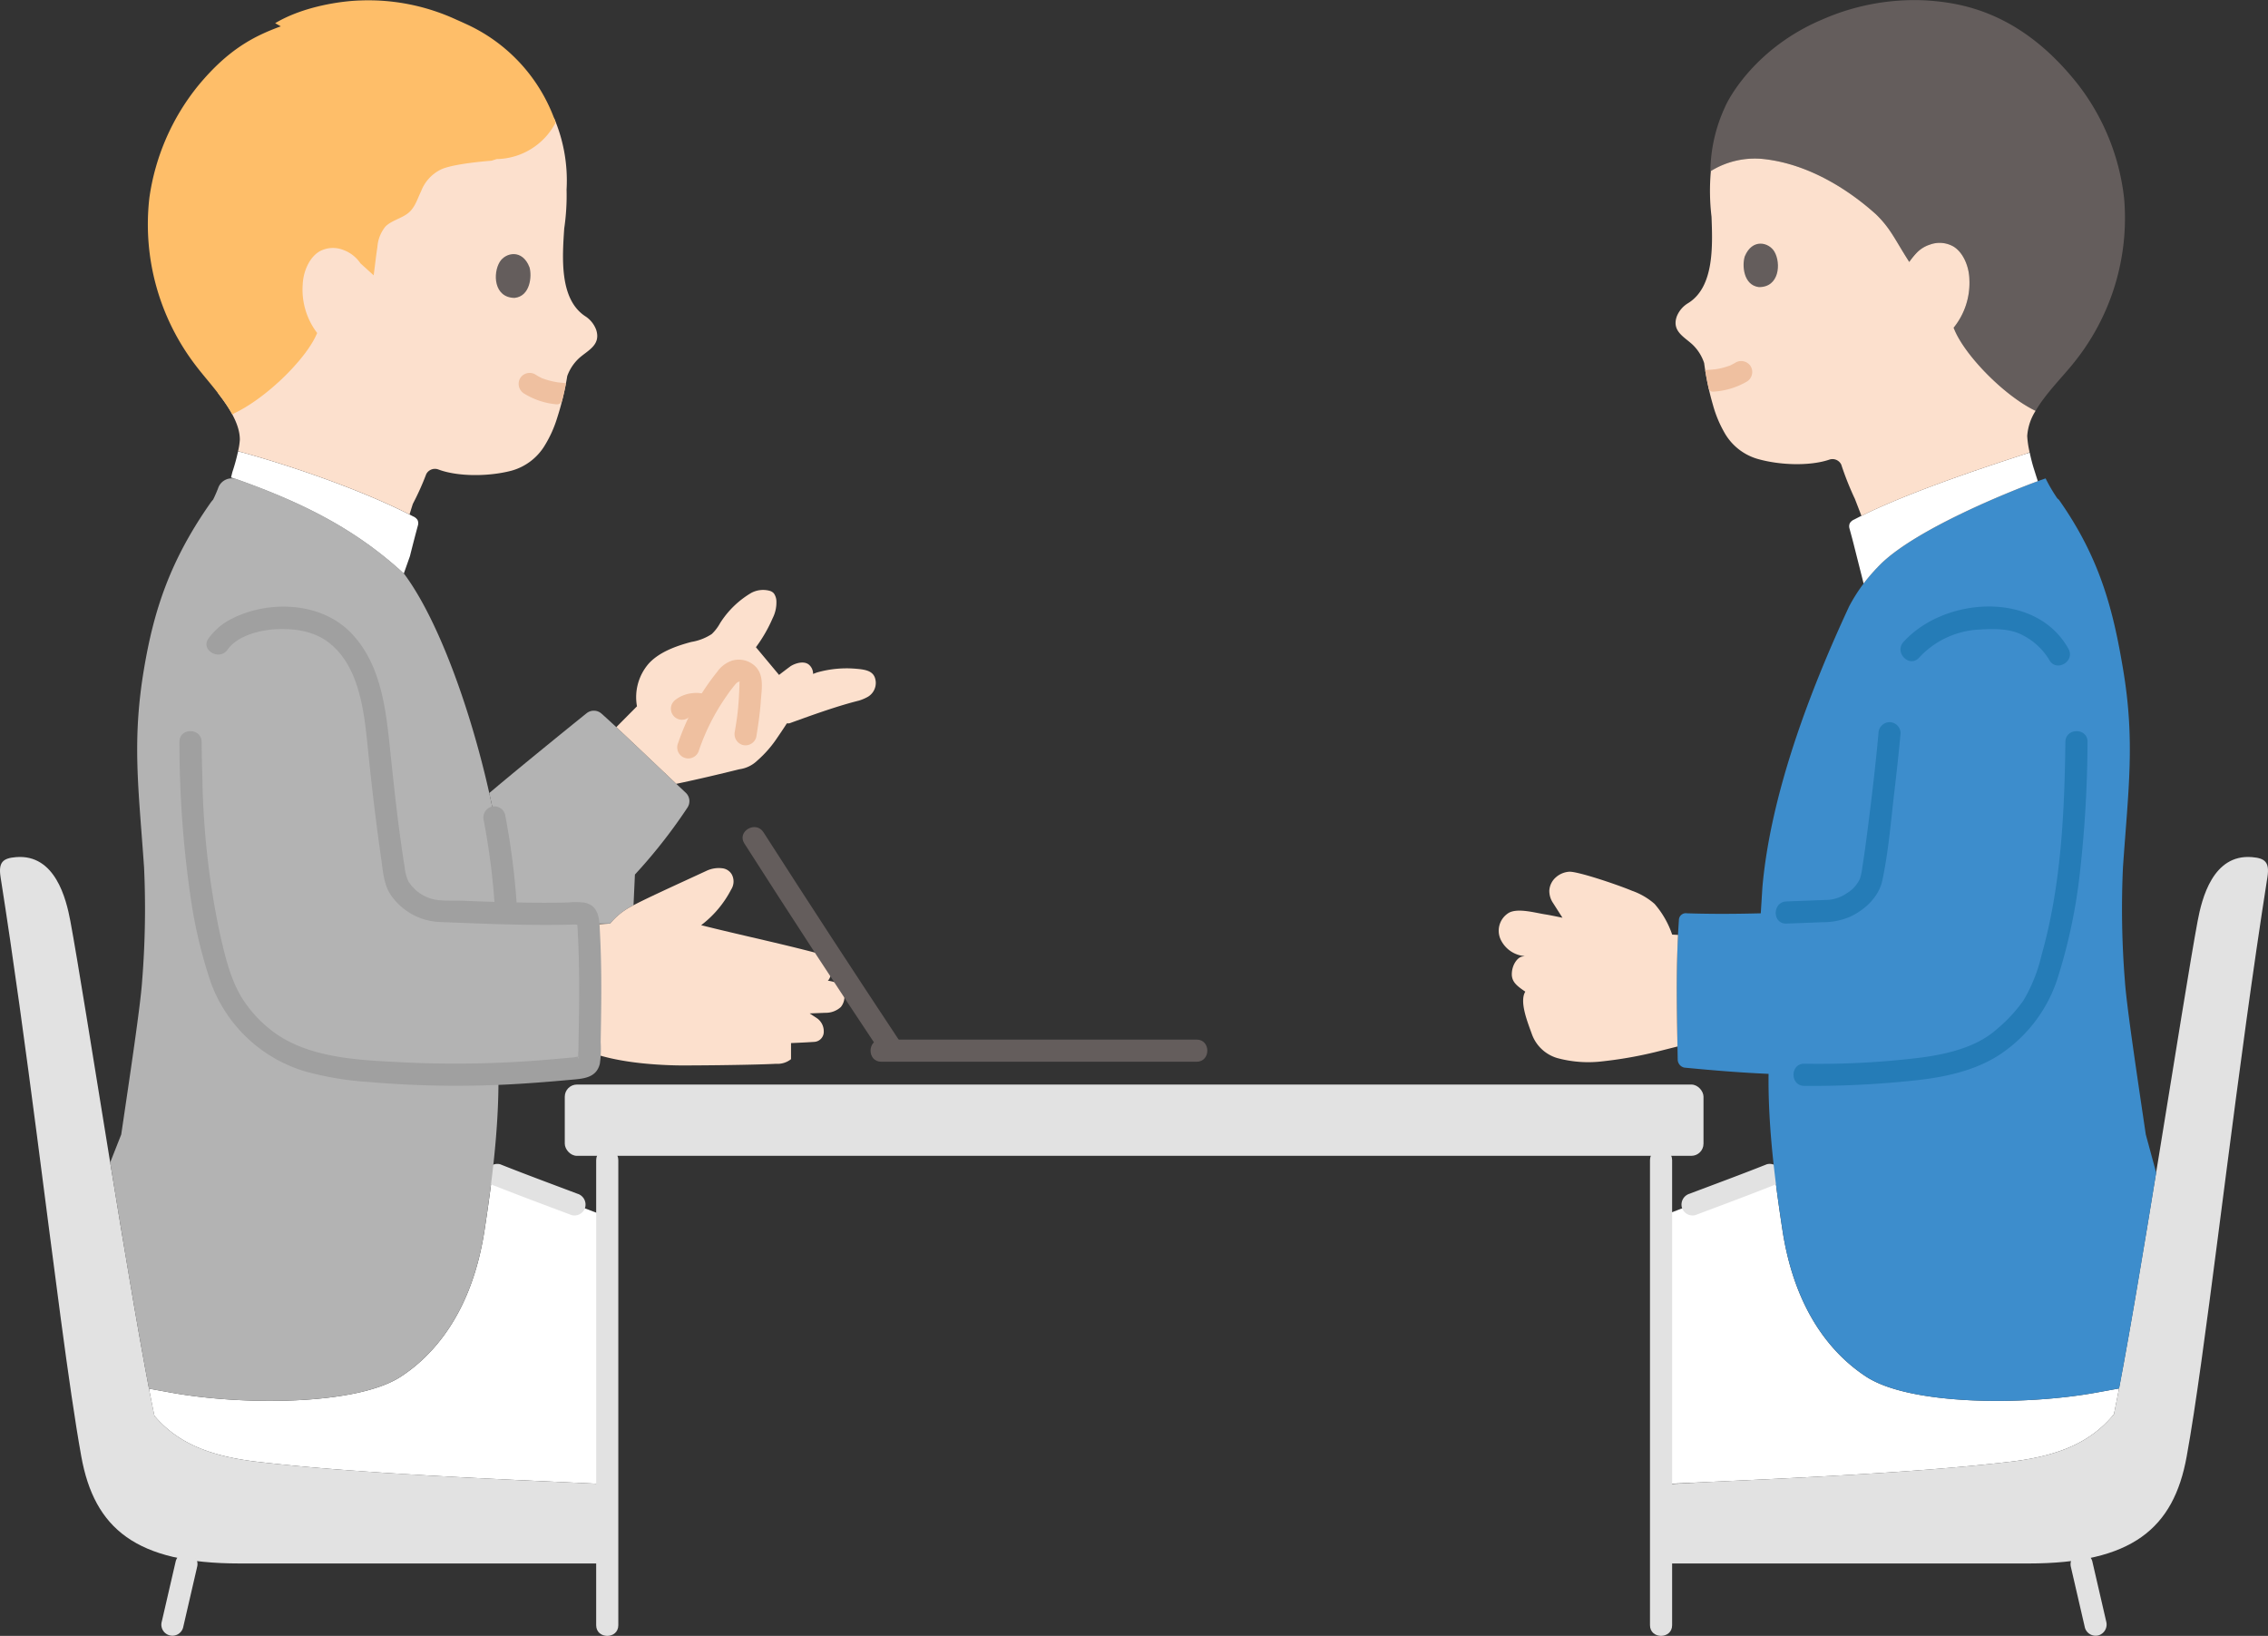 <?xml version="1.0" encoding="UTF-8"?>
<svg xmlns="http://www.w3.org/2000/svg" width="409.822" height="295.543" viewBox="0 0 409.822 295.543">
  <rect x="0" y="0" width="409.822" height="295.543" fill="#333333" stroke="none"/>
  <defs>
    <style>.a{fill:#fff;}.b{fill:#e2e2e2;}.c{fill:#b3b3b3;}.d{fill:#fce0cd;}.e{fill:#efc0a0;}.f{fill:#645d5c;}.g{fill:#3d8dcc;}.h{fill:#febe69;}.i{fill:#a0a0a0;}.j{fill:#257cb7;}</style>
  </defs>
  <path class="a" d="M75.659,246.258A29.02,29.02,0,0,1,72.44,248.7c-7.956,5.209-28.679,5.234-41.608,2.882,0,0-1.589-.289-3.913-.709.347,1.814.674,3.458.975,4.9,4.124,4.85,9.89,7.395,19.349,8.4,17.795,2.047,40.868,2.955,62.485,3.966,0-6.8,0-13.767,0-18.175v-30.1c-8.208-3.231-12.476-4.637-20.746-7.951-.44,3.728-.949,7.207-1.41,10.239-1.682,11.078-6,18.624-11.258,23.508Q75.989,245.971,75.659,246.258Z"></path>
  <path class="a" d="M334.158,246.408c-5.628-4.849-10.315-12.594-12.085-24.247-.46-3.031-.97-6.51-1.409-10.239-8.194,3.283-12.456,4.692-20.516,7.86v48.356c21.548-1.01,44.522-1.919,62.254-3.959,9.637-1.024,15.442-3.647,19.581-8.678.288-1.384.6-2.946.926-4.66l-4.1.745c-12.929,2.352-33.651,2.327-41.607-2.882A28.933,28.933,0,0,1,334.158,246.408Z"></path>
  <path class="b" d="M104.343,215.663c-4.657-1.76-9.329-3.48-13.955-5.32a2.015,2.015,0,0,0-2.461,1.4,2.049,2.049,0,0,0,1.4,2.46c4.627,1.84,9.3,3.56,13.956,5.32a2.016,2.016,0,0,0,2.46-1.4,2.044,2.044,0,0,0-1.4-2.46Z"></path>
  <path class="b" d="M306.365,219.52c4.657-1.76,9.328-3.48,13.955-5.32a2.061,2.061,0,0,0,1.4-2.46,2.014,2.014,0,0,0-2.46-1.4c-4.627,1.84-9.3,3.56-13.956,5.32a2.056,2.056,0,0,0-1.4,2.46,2.017,2.017,0,0,0,2.461,1.4Z"></path>
  <path class="b" d="M6.649,204.937c-2-15.336-4.183-31.49-6.547-46.488-.425-2.736.475-3.408,2.8-3.6,7.059-.575,9.053,7.492,9.814,11.559,2.575,13.773,11.1,69.976,15.2,89.426l.162.149c4.112,4.716,9.848,7.2,19.174,8.194,17.791,2.046,40.867,2.954,62.482,3.965,0,5.309,0,10.515,0,14.317H43.274c-18.671,0-26.239-6.281-28.589-19.36C12.435,250.626,9.76,228.769,6.649,204.937Z"></path>
  <path class="b" d="M396.428,255.274c3.512-22.887,7.933-62.826,13.292-96.825.426-2.736-.475-3.408-2.8-3.6-7.059-.575-9.053,7.492-9.814,11.559-2.561,13.7-11.01,69.354-15.129,89.1-.25.288-.409.476-.409.476-4.111,4.716-9.847,7.2-19.17,8.193-15.7,1.807-35.517,2.726-54.812,3.612l-7.442.408v14.263h66.4c18.671,0,26.239-6.281,28.589-19.36C395.553,260.8,395.983,258.173,396.428,255.274Z"></path>
  <path class="c" d="M117.063,155.376a95.858,95.858,0,0,0,7.167-9.486,2.091,2.091,0,0,0-.323-2.68c-4.04-3.779-12.148-11.578-15.216-14.286a2.087,2.087,0,0,0-2.7-.064c-3.437,2.759-11.907,9.645-16.408,13.427l-1.18.991a132.983,132.983,0,0,1,2.773,16.981l.26,4.154.037.586c4.377.115,8.677.146,13.331,0a1.249,1.249,0,0,1,1.462,1.223q.021.321.042.639c1.758,0,3.942,0,3.942,0a12.971,12.971,0,0,1,4.225-3.32c.066-1.432.253-5.544.253-5.544Q115.922,156.706,117.063,155.376Z"></path>
  <path class="d" d="M119.231,161.222c2.871-1.345,6.18-2.851,8.435-3.9a5.231,5.231,0,0,1,2.826-.461,2.291,2.291,0,0,1,1.728,1.094,2.683,2.683,0,0,1-.093,2.733,19.115,19.115,0,0,1-5.43,6.458c6.9,1.74,14.305,3.292,21.116,5.1a2.975,2.975,0,0,1,2.417,2.518,3.4,3.4,0,0,1-.433,2.168,1.309,1.309,0,0,1-.211.226l1.048.225A2.52,2.52,0,0,1,152.4,179a3,3,0,0,1-.458,2.928,4.014,4.014,0,0,1-2.78,1.047l-2.861.11,1.381.911a2.853,2.853,0,0,1,1.169,2.343,1.821,1.821,0,0,1-1.671,1.887c-1.238.083-2.689.156-4.243.219v2.905a3.909,3.909,0,0,1-2.7.837c-4.791.246-16.316.324-17.95.289-4.53-.095-10.945-.594-15.781-2.413.137-7.922.312-15.063-.19-22.993l3.936-.209a12.561,12.561,0,0,1,3.88-3.137C115.163,163.153,117.073,162.233,119.231,161.222Z"></path>
  <path class="d" d="M154.884,120.837a19.54,19.54,0,0,0-7.31.671l-.653.244a2.138,2.138,0,0,0-.843-1.744c-1.058-.733-2.761,0-3.33.426-.755.563-1.4,1.052-1.973,1.5l-4.181-5.006a26.14,26.14,0,0,0,3.02-5.24,6.266,6.266,0,0,0,.682-2.964,2.6,2.6,0,0,0-.453-1.512,1.553,1.553,0,0,0-.775-.476,4.553,4.553,0,0,0-3.262.347,16.638,16.638,0,0,0-5.7,5.515,8.064,8.064,0,0,1-1.5,1.955,9.529,9.529,0,0,1-3.685,1.422c-2.827.749-5.742,1.832-7.621,3.821a9.255,9.255,0,0,0-2.2,7.808l-3.737,3.762c3.167,2.947,7.627,7.208,10.84,10.243,3.833-.8,7.623-1.7,11.4-2.634a5.767,5.767,0,0,0,3.218-1.547,20.776,20.776,0,0,0,3.709-4.267c.357-.51.963-1.414,1.656-2.477h.426c3.033-1.08,8.169-3.006,12.576-4.105a8.138,8.138,0,0,0,1.634-.693,2.92,2.92,0,0,0,1.423-2.721C158.081,121.483,157,121.016,154.884,120.837Z"></path>
  <path class="e" d="M124.237,129.754a4.175,4.175,0,0,1,.887-.514l-.478.2a4.509,4.509,0,0,1,1.069-.288l-.531.072a5.15,5.15,0,0,1,1.3,0l-.532-.071a5.988,5.988,0,0,1,1.12.275,2,2,0,0,0,2.259-2.938,2.208,2.208,0,0,0-1.195-.919,8.025,8.025,0,0,0-1.689-.351,5.1,5.1,0,0,0-1.229,0,6.087,6.087,0,0,0-3,1.08,2.235,2.235,0,0,0-.919,1.2,2.043,2.043,0,0,0,.2,1.541,2.017,2.017,0,0,0,1.195.919,1.939,1.939,0,0,0,1.541-.2Z"></path>
  <path class="e" d="M126.3,135.554a38.919,38.919,0,0,1,4.979-9.8,25.273,25.273,0,0,1,1.607-2.133c.06-.069.373-.389.216-.252s.219-.137.3-.181c.2-.109-.019,0-.046.017.027-.019.311-.051.118-.044-.213.007.131,0,.138.006-.23-.052.061.025.115.056-.224-.129.231.072-.078-.017.043.012.234.1.059.057-.081-.019-.086-.048.019.072-.012-.013-.131-.332-.068-.123s-.016-.165-.014-.182a7.226,7.226,0,0,0-.025.78c-.037.909-.078,1.818-.139,2.726s-.144,1.807-.255,2.706l-.036.289c.028-.223.01-.067-.009.064q-.051.37-.107.738c-.09.6-.187,1.2-.286,1.793a2.061,2.061,0,0,0,1.4,2.46,2.017,2.017,0,0,0,2.461-1.4c.355-2.142.67-4.293.822-6.461s.7-4.851-1.123-6.469a4.3,4.3,0,0,0-4.052-.911,5.4,5.4,0,0,0-2.69,2.012,44.667,44.667,0,0,0-3.978,5.87,45.463,45.463,0,0,0-3.184,7.264,2,2,0,1,0,3.857,1.064Z"></path>
  <path class="f" d="M159.24,191.815h56.989c2.574,0,2.578-4,0-4H159.24c-2.574,0-2.578,4,0,4Z"></path>
  <path class="f" d="M134.5,152.374q12.345,19.332,25.065,38.42c1.417,2.135,4.882.134,3.454-2.019q-12.678-19.114-25.065-38.42c-1.381-2.163-4.845-.159-3.454,2.019Z"></path>
  <path class="c" d="M38.173,90.658c-7.469,10.586-10.384,19.634-12.159,30.229-2.193,13.045-.963,21.6.018,35.824a163.271,163.271,0,0,1-.353,20.552c-.295,4.392-2.18,16.929-3.773,27.695l-2,5.068c2.471,15.153,5.056,30.668,7.01,40.856,2.4.43,3.912.7,3.912.7,12.929,2.352,33.652,2.327,41.608-2.882,6.935-4.54,13.05-12.839,15.131-26.543,1.156-7.61,2.621-18.037,2.5-28.156,4.883-.213,9.846-.608,15.217-1.13a1.512,1.512,0,0,0,1.195-1.4c.142-8.78.381-16.51-.214-25.254A1.249,1.249,0,0,0,104.809,165c-4.654.146-8.954.115-13.331,0l-.037-.586-.26-4.154c-1.6-17.977-9.494-44.915-18.1-56.515a1.268,1.268,0,0,0-.163-.18C63.861,95.246,54.107,90.62,42.747,86.569a2.6,2.6,0,0,0-3.257,1.423,23.933,23.933,0,0,1-.973,2.256"></path>
  <path class="g" d="M371.745,90.028a30.287,30.287,0,0,1-2.11-3.594c-3.341,1.1-22.445,8.429-29.638,15.314a30.825,30.825,0,0,0-5.856,7.789c-7.305,15.716-14.2,34.1-15.677,50.722l-.26,4.154s-.014.209-.037.587c-4.377.114-8.677.145-13.332,0a1.247,1.247,0,0,0-1.461,1.223c-.6,8.744-.357,16.474-.215,25.254a1.514,1.514,0,0,0,1.195,1.4c5.374.522,10.338.917,15.222,1.13-.123,10.121,1.342,20.547,2.5,28.156,2.081,13.7,8.2,22,15.132,26.543,7.956,5.209,28.678,5.234,41.607,2.882l4.1-.745c1.875-9.776,4.328-24.441,6.7-38.985l-1.876-6.9c-1.593-10.766-3.478-23.3-3.773-27.695a163.271,163.271,0,0,1-.353-20.552c.982-14.223,2.211-22.779.019-35.824-1.776-10.595-4.12-20.009-11.589-30.595"></path>
  <path class="d" d="M303.062,172.947q.054-2,.157-4.044l-1.063-.058a16.533,16.533,0,0,0-3.183-5.549,12.459,12.459,0,0,0-4.06-2.364c-2.881-1.194-9.883-3.533-11.366-3.443a4.024,4.024,0,0,0-2.41,1.015,3.445,3.445,0,0,0-1.18,2.406,3.917,3.917,0,0,0,.694,2.256l1.682,2.636c-1.153-.241-2.254-.471-3.18-.618-1.781-.282-4.817-1.152-6.457-.305A3.777,3.777,0,0,0,271.3,170a5.256,5.256,0,0,0,4.209,2.73l-.48.09c-.837.158-1.818,1.485-1.849,3.119-.028,1.453.928,2.184,2.439,3.218-1.129,1.821.473,5.661,1.234,7.8a6.967,6.967,0,0,0,4.535,4.194,21.426,21.426,0,0,0,8.238.584,74.037,74.037,0,0,0,10.562-1.934l2.929-.739C303.02,183.514,302.918,178.328,303.062,172.947Z"></path>
  <path class="a" d="M362.525,83.137c-8.771,2.893-20.157,6.89-27.472,10.719a1.692,1.692,0,0,0-.782.641,1.375,1.375,0,0,0-.075.974c.474,1.749.491,1.771.977,3.716l1.577,6.236A33.426,33.426,0,0,1,340,101.748c6.489-6.212,22.672-12.782,28.231-14.818-.263-.815-.745-2.341-.745-2.341-.24-.759-.506-1.807-.724-2.824l-.55.169C365.052,82.308,363.817,82.711,362.525,83.137Z"></path>
  <path class="a" d="M47.8,82.889c9.057,2.728,19.578,6.6,26.862,10.408a1.7,1.7,0,0,1,.782.641,1.377,1.377,0,0,1,.075.975c-.474,1.749-.96,3.624-1.446,5.569l-1.108,3.134a.257.257,0,0,0-.047-.052C63.861,95.246,54.107,90.62,42.747,86.569l-1-.309.246-.986a35.621,35.621,0,0,0,1.024-3.731c.474.114.774.184.774.184C45.081,82.085,46.426,82.474,47.8,82.889Z"></path>
  <path class="d" d="M78.82,19.8a44.729,44.729,0,0,0-13.691,5.8C41.621,40.314,38.078,69.316,39.5,71.167c2.042,2.654,3.842,5.537,3.839,8.266a12.174,12.174,0,0,1-.323,2.083C52.65,84.131,65.378,88.554,74,92.95c.328-1.068.555-1.781.555-1.781.034-.105.056-.158.056-.158a48.875,48.875,0,0,0,2.41-5.358,1.772,1.772,0,0,1,2.185-.839c3.467,1.307,9.016,1.315,13.177.233a10.182,10.182,0,0,0,6.076-4.607,21.467,21.467,0,0,0,2.225-4.961,50.587,50.587,0,0,0,1.817-7.544,8.178,8.178,0,0,1,2.179-3.266c1.558-1.385,3.948-2.351,3.042-5.1a4.978,4.978,0,0,0-2.035-2.482c-4.6-3.1-4.089-10.481-3.734-15.8a41.01,41.01,0,0,0,.425-7.04,28.718,28.718,0,0,0-2.258-12.918S91.372,16.905,78.82,19.8Z"></path>
  <path class="h" d="M88.822,29.031c-2.388.194-7.277.692-9.164,1.6a7.226,7.226,0,0,0-3.558,3.9c-.654,1.325-1.05,2.826-2.188,3.833-1.225,1.086-3.13,1.418-4.273,2.575a6.581,6.581,0,0,0-1.447,3.717c-.211,1.278-.45,3.472-.671,5.086-1.128-1.026-2.392-2.172-2.392-2.172a6.356,6.356,0,0,0-3.06-2.4,5.078,5.078,0,0,0-4.341.251c-1.867,1.105-2.923,3.689-3.024,5.889a12.929,12.929,0,0,0,2.608,8.852c-.125.279-.2.443-.2.443-2.094,4.555-9.1,11.363-14.729,14.03l-.4.246c-1.728-3.2-4.713-6.328-6.577-8.8A41.905,41.905,0,0,1,26.991,35.74,41.316,41.316,0,0,1,35.87,15.4C41.3,8.864,45.927,6.522,50.742,4.756L49.72,4.19C54.887,1.1,61.771.178,65.117.083A37.915,37.915,0,0,1,82.482,3.559q.8.349,1.6.72a30.4,30.4,0,0,1,16.03,17.041q.156.411.3.808A12.258,12.258,0,0,1,89.737,28.74Z"></path>
  <path class="f" d="M95.687,48.308c.455,1.587.135,5.227-2.714,5.514-3.762-.055-3.941-4.46-2.664-6.52C91.355,45.615,94.408,44.935,95.687,48.308Z"></path>
  <path class="e" d="M100.825,69.073c.086.014.172.031.258.043l-.531-.072c.09.012.182.018.273.029a13.444,13.444,0,0,1-2.849-.738c.071.033.14.071.212.1l-.478-.2c.088.036.178.065.266.1a9.134,9.134,0,0,1-1.264-.695,2.013,2.013,0,0,0-2.736.718,2.047,2.047,0,0,0,.718,2.736,13.355,13.355,0,0,0,5.826,1.948.967.967,0,0,0,1.065-.711c.281-1.109.508-2.156.678-3.052a2.457,2.457,0,0,0-.547-.111C101.418,69.144,101.121,69.109,100.825,69.073Z"></path>
  <path class="b" d="M111.727,293.611v-84c0-2.574-4-2.578-4,0v84c0,2.574,4,2.578,4,0Z"></path>
  <path class="b" d="M298.148,209.607v84c0,2.574,4,2.578,4,0v-84c0-2.574-4-2.578-4,0Z"></path>
  <rect class="b" x="102.054" y="195.936" width="205.764" height="12.88" rx="2.197"></rect>
  <path class="i" d="M41.12,117.371c1.823-2.583,6-3.595,8.966-3.706,3.207-.12,6.546.349,9.181,2.318,5.679,4.242,6.536,12.606,7.189,19.087.682,6.775,1.485,13.545,2.453,20.286.307,2.141.452,4.466,1.695,6.309a11.287,11.287,0,0,0,8.83,4.905c4.68.181,9.361.384,14.044.476q3.465.069,6.931.042,1.729-.016,3.458-.062c.471-.012,1.235.274.677-.328-.465-.5-.245-.089-.225.264.023.408.05.815.073,1.223.269,4.872.294,9.751.235,14.628-.029,2.394-.076,4.788-.117,7.182a4.331,4.331,0,0,0-.017.985c.288.521-.41-.07.236,0,.312.036-.383-.138-.145-.04-.227-.094-.679.065-.934.089q-1.83.171-3.663.325a196.555,196.555,0,0,1-26.78.589c-7.366-.389-15.742-.588-22.272-4.486a22.549,22.549,0,0,1-7.229-7.191c-2.187-3.572-3.16-8.029-4.075-12.074a145.986,145.986,0,0,1-3.056-27.484c-.073-2.227-.117-4.454-.145-6.682-.032-2.572-4.032-2.579-4,0a192.708,192.708,0,0,0,2.246,29.634,86.591,86.591,0,0,0,3.4,13.783,26.058,26.058,0,0,0,17.113,16.135,57.16,57.16,0,0,0,11.531,1.905,184.3,184.3,0,0,0,28.824.21c2.473-.168,4.943-.373,7.411-.6,2.256-.207,4.806-.243,5.437-2.931a18.976,18.976,0,0,0,.149-3.875q.036-2.032.068-4.063c.038-2.575.06-5.151.037-7.726-.022-2.611-.092-5.222-.227-7.83-.116-2.223,0-4.952-2.684-5.574a13.64,13.64,0,0,0-3.263-.039q-2.046.041-4.094.039c-2.374,0-4.748-.039-7.12-.1-2.58-.068-5.159-.164-7.737-.264-1.985-.077-4.287.158-5.99-.5a7.412,7.412,0,0,1-3.728-2.988,7.707,7.707,0,0,1-.676-2.57c-1.081-6.635-1.806-13.345-2.508-20.028-.814-7.76-1.5-16.527-7.3-22.41-5.437-5.513-14.822-5.832-21.457-2.438a11.4,11.4,0,0,0-4.191,3.553c-1.488,2.107,1.979,4.108,3.454,2.019Z"></path>
  <path class="f" d="M328.731,3.759c-11.415,5.033-16.249,13.71-17.055,15.642a28.313,28.313,0,0,0-2.616,11.565,15.037,15.037,0,0,1,9.742-2.221c8.211.936,15.437,5.688,20.215,10,2.674,2.613,3.394,4.555,5.986,8.582a7.171,7.171,0,0,1,3.731-3.137,5.044,5.044,0,0,1,4.3.377c1.82,1.152,2.792,3.747,2.828,5.934a12.84,12.84,0,0,1-2.851,8.711l.187.444c1.994,4.7,9.047,11.9,14.626,14.567,1.811-3.11,4.844-6.107,6.756-8.493a41.613,41.613,0,0,0,9.247-29.863,41.029,41.029,0,0,0-8.214-20.451C365.222,2.124,354.385.438,347.749.059a41.37,41.37,0,0,0-18.547,3.5Q328.964,3.656,328.731,3.759Z"></path>
  <path class="d" d="M366.313,78.751a9.723,9.723,0,0,1,1.512-4.528c-5.579-2.663-12.631-9.867-14.625-14.567l-.187-.444a12.84,12.84,0,0,0,2.851-8.711c-.036-2.187-1.008-4.783-2.828-5.934a5.044,5.044,0,0,0-4.3-.377,5.843,5.843,0,0,0-2.462,1.552A12.564,12.564,0,0,0,345,47.327c-2.592-4.027-3.312-5.969-5.986-8.582-4.778-4.312-12-9.064-20.215-10A15.133,15.133,0,0,0,309.15,30.9a39.669,39.669,0,0,0,.118,8.256c.2,5.294.487,12.636-4.171,15.576a4.936,4.936,0,0,0-2.093,2.4c-.981,2.707,1.363,3.736,2.868,5.157a8.11,8.11,0,0,1,2.066,3.305,50.262,50.262,0,0,0,1.582,7.542,21.349,21.349,0,0,0,2.062,4.989,10.108,10.108,0,0,0,5.9,4.752c4.1,1.2,9.605,1.352,13.085.157a1.761,1.761,0,0,1,2.144.9,53.62,53.62,0,0,0,2.466,6.2l1.184,3.066c8.4-4.16,21.1-8.431,29.665-11.2.246-.092.478-.193.726-.284A16.405,16.405,0,0,1,366.313,78.751Z"></path>
  <path class="f" d="M315.275,46.317c-.5,1.562-.288,5.184,2.531,5.552,3.736.057,4.043-4.31,2.836-6.392C319.654,43.772,316.644,43.007,315.275,46.317Z"></path>
  <path class="e" d="M316.366,66.209a2.032,2.032,0,0,0-2.737-.718,8.92,8.92,0,0,1-1.075.561c.106-.04.214-.074.319-.118l-.478.2c.055-.024.105-.059.159-.084a12.535,12.535,0,0,1-2.529.653c.064-.008.129-.009.193-.017l-.531.071c.113-.015.225-.037.338-.054-.468.055-.937.1-1.408.123a2.213,2.213,0,0,0-.49.089c.151.951.361,2.074.63,3.263a.746.746,0,0,0,.787.581,13.607,13.607,0,0,0,6.1-1.816A2.031,2.031,0,0,0,316.366,66.209Z"></path>
  <path class="j" d="M326.021,196.176a172.564,172.564,0,0,0,20.543-1.046c5.132-.577,10.561-1.783,14.915-4.688A26.118,26.118,0,0,0,371.7,177.051a98.549,98.549,0,0,0,4.164-19.665,215.944,215.944,0,0,0,1.347-23.357c.032-2.575-3.968-2.576-4,0-.161,12.9-.776,26.056-4.31,38.538a28.987,28.987,0,0,1-3.268,8.18,27.684,27.684,0,0,1-4.923,5.28c-3.546,3.145-8.8,4.387-13.384,5.011a150.216,150.216,0,0,1-21.308,1.138c-2.575-.019-2.577,3.981,0,4Z"></path>
  <path class="j" d="M339.439,132.465c-.538,5.884-1.233,11.756-1.99,17.615-.284,2.2-.574,4.4-.93,6.595a10.842,10.842,0,0,1-.427,2.061,5.917,5.917,0,0,1-2.4,2.653,6.775,6.775,0,0,1-3.921,1.2c-2.323.09-4.646.184-6.969.267-2.567.093-2.579,4.093,0,4q3.252-.117,6.5-.249a12.364,12.364,0,0,0,4.887-.935c2.727-1.224,5.3-3.594,5.945-6.607,1.109-5.217,1.543-10.651,2.163-15.941.416-3.548.81-7.1,1.135-10.657a2.015,2.015,0,0,0-2-2,2.043,2.043,0,0,0-2,2Z"></path>
  <path class="j" d="M373.769,117.227c-5.878-10.588-22.441-9.414-29.82-1.241-1.722,1.906,1.1,4.744,2.828,2.828a15.827,15.827,0,0,1,10.985-5.081c2.436-.151,5.339-.2,7.564.937a11.936,11.936,0,0,1,4.989,4.576c1.25,2.251,4.706.236,3.454-2.019Z"></path>
  <path class="b" d="M31.758,282.033,29.229,292.98a2,2,0,1,0,3.857,1.063L35.615,283.1a2,2,0,0,0-3.857-1.063Z"></path>
  <path class="b" d="M374.207,283.1l2.529,10.947a2.016,2.016,0,0,0,2.46,1.4,2.043,2.043,0,0,0,1.4-2.46l-2.529-10.947a2.017,2.017,0,0,0-2.46-1.4,2.044,2.044,0,0,0-1.4,2.46Z"></path>
  <path class="i" d="M87.407,148.211a125.717,125.717,0,0,1,2.034,16.2,2.045,2.045,0,0,0,2,2,2.018,2.018,0,0,0,2-2,134.183,134.183,0,0,0-2.177-17.266,2.02,2.02,0,0,0-2.46-1.4,2.042,2.042,0,0,0-1.4,2.461Z"></path>
</svg>
